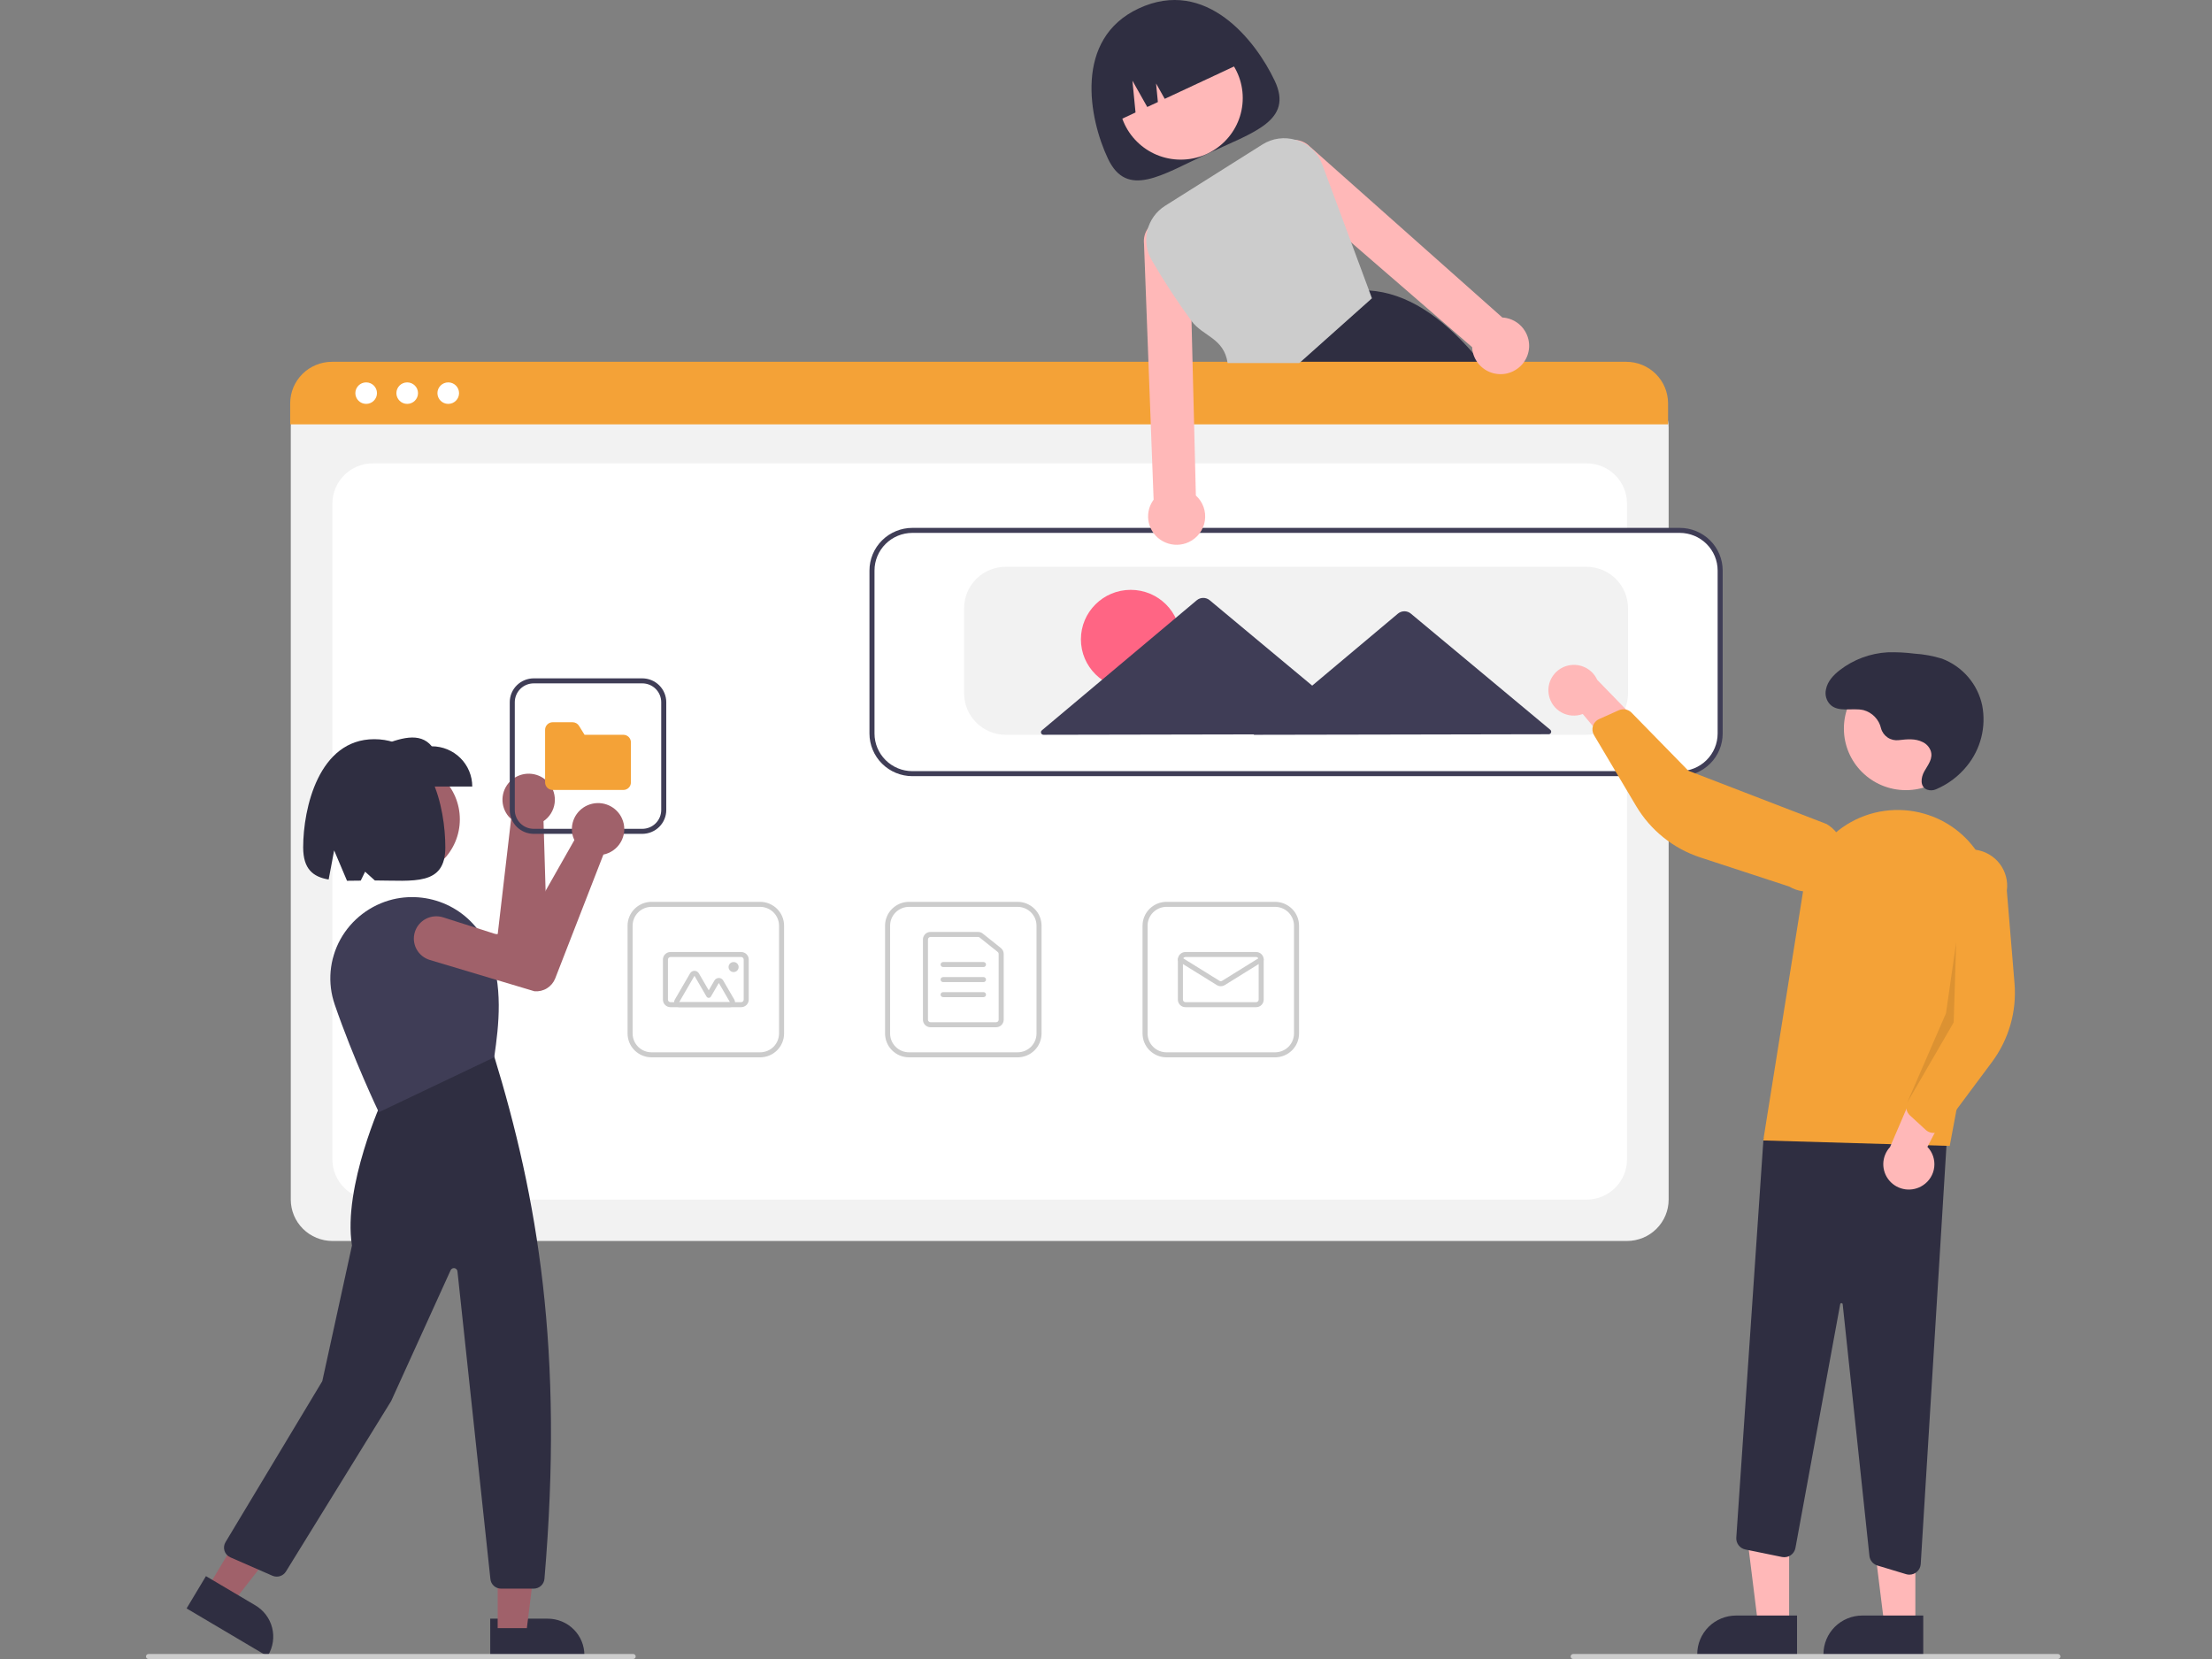 <svg width="204" height="153" viewBox="0 0 204 153" fill="none" xmlns="http://www.w3.org/2000/svg">
<rect x="0" y="0" width="204" height="153" fill="#808080" stroke="none"/>
<g clip-path="url(#clip0_585_3649)">
<path d="M117.559 7.447C119.309 11.146 115.601 12.194 111.354 14.177C107.106 16.16 103.928 18.327 102.178 14.628C100.428 10.928 99.008 3.585 105.017 0.779C111.233 -2.123 115.809 3.747 117.559 7.447Z" fill="#2F2E41"/>
<path d="M108.893 14.722C112.051 14.722 114.611 12.179 114.611 9.041C114.611 5.904 112.051 3.36 108.893 3.36C105.735 3.36 103.175 5.904 103.175 9.041C103.175 12.179 105.735 14.722 108.893 14.722Z" fill="#FFB8B8"/>
<path d="M137.221 34.236C137.023 33.979 136.825 33.727 136.625 33.481C136.367 33.162 136.107 32.853 135.845 32.554C132.882 29.156 129.73 27.017 126.258 26.788H126.254L126.203 26.783L119.286 33.481L116.935 35.758L116.986 35.882L118.255 39.021H140.485C139.483 37.37 138.394 35.772 137.221 34.236Z" fill="#2F2E41"/>
<path d="M102.676 11.329L104.723 10.373L104.437 7.439L105.806 9.867L106.784 9.41L106.618 7.699L107.417 9.115L114.686 5.721C114.003 4.278 112.771 3.163 111.261 2.622C109.751 2.081 108.086 2.158 106.633 2.836L105.58 3.328C104.127 4.006 103.005 5.23 102.46 6.731C101.915 8.231 101.993 9.885 102.676 11.329Z" fill="#2F2E41"/>
<path d="M150.049 114.448H30.658C29.639 114.447 28.663 114.045 27.943 113.329C27.223 112.614 26.818 111.644 26.816 110.632V39.355C26.817 38.614 27.114 37.903 27.642 37.379C28.169 36.855 28.884 36.56 29.631 36.559H151.027C151.786 36.56 152.514 36.86 153.051 37.393C153.587 37.926 153.889 38.649 153.89 39.404V110.632C153.889 111.644 153.484 112.614 152.764 113.329C152.044 114.045 151.067 114.447 150.049 114.448Z" fill="#F2F2F2"/>
<path d="M34.382 110.632H146.323C147.311 110.632 148.259 110.242 148.957 109.548C149.656 108.854 150.048 107.913 150.048 106.931V46.434C150.048 45.453 149.656 44.512 148.957 43.818C148.259 43.123 147.311 42.734 146.323 42.734H34.382C33.394 42.734 32.447 43.123 31.748 43.818C31.05 44.512 30.657 45.453 30.657 46.434V106.931C30.657 107.913 31.05 108.854 31.748 109.548C32.447 110.242 33.394 110.632 34.382 110.632Z" fill="white"/>
<path d="M153.836 39.137H26.762V37.194C26.764 36.179 27.17 35.206 27.893 34.488C28.616 33.77 29.596 33.367 30.617 33.366H149.981C151.003 33.367 151.983 33.77 152.705 34.488C153.428 35.206 153.835 36.179 153.836 37.194V39.137Z" fill="#F4A237"/>
<path d="M33.769 37.248C34.319 37.248 34.766 36.804 34.766 36.257C34.766 35.71 34.319 35.266 33.769 35.266C33.218 35.266 32.772 35.71 32.772 36.257C32.772 36.804 33.218 37.248 33.769 37.248Z" fill="white"/>
<path d="M37.554 37.248C38.105 37.248 38.551 36.804 38.551 36.257C38.551 35.71 38.105 35.266 37.554 35.266C37.003 35.266 36.557 35.71 36.557 36.257C36.557 36.804 37.003 37.248 37.554 37.248Z" fill="white"/>
<path d="M41.339 37.248C41.89 37.248 42.336 36.804 42.336 36.257C42.336 35.71 41.89 35.266 41.339 35.266C40.788 35.266 40.342 35.71 40.342 36.257C40.342 36.804 40.788 37.248 41.339 37.248Z" fill="white"/>
<path d="M93.846 97.512H83.835C83.249 97.511 82.687 97.28 82.272 96.868C81.857 96.456 81.624 95.897 81.624 95.315V85.369C81.624 84.786 81.857 84.228 82.272 83.816C82.687 83.404 83.249 83.172 83.835 83.171H93.846C94.432 83.172 94.994 83.404 95.409 83.816C95.823 84.228 96.057 84.786 96.057 85.369V95.315C96.057 95.897 95.823 96.456 95.409 96.868C94.994 97.28 94.432 97.511 93.846 97.512ZM83.835 83.634C83.372 83.635 82.928 83.817 82.601 84.143C82.274 84.468 82.09 84.909 82.089 85.369V95.315C82.09 95.775 82.274 96.216 82.601 96.541C82.928 96.866 83.372 97.049 83.835 97.049H93.846C94.309 97.049 94.752 96.866 95.08 96.541C95.407 96.216 95.591 95.775 95.592 95.315V85.369C95.591 84.909 95.407 84.468 95.08 84.143C94.752 83.817 94.309 83.635 93.846 83.634H83.835Z" fill="#CCCCCC"/>
<path d="M91.867 94.737H85.814C85.629 94.736 85.451 94.663 85.32 94.533C85.19 94.403 85.116 94.227 85.116 94.043V86.641C85.116 86.457 85.19 86.281 85.32 86.15C85.451 86.02 85.629 85.947 85.814 85.947H90.2C90.359 85.947 90.513 86.001 90.638 86.1L92.305 87.431C92.386 87.496 92.452 87.578 92.497 87.672C92.542 87.765 92.566 87.868 92.566 87.972V94.043C92.565 94.227 92.492 94.403 92.361 94.533C92.23 94.663 92.052 94.736 91.867 94.737ZM85.814 86.41C85.752 86.41 85.693 86.434 85.65 86.478C85.606 86.521 85.581 86.58 85.581 86.641V94.043C85.581 94.104 85.606 94.163 85.65 94.206C85.693 94.249 85.752 94.274 85.814 94.274H91.867C91.929 94.274 91.988 94.249 92.032 94.206C92.075 94.163 92.1 94.104 92.1 94.043V87.972C92.1 87.937 92.092 87.903 92.077 87.872C92.062 87.841 92.04 87.813 92.013 87.792L90.346 86.461C90.304 86.428 90.253 86.41 90.2 86.41H85.814Z" fill="#CCCCCC"/>
<path d="M90.703 89.185H86.978C86.916 89.185 86.857 89.161 86.813 89.118C86.77 89.074 86.745 89.015 86.745 88.954C86.745 88.893 86.77 88.834 86.813 88.79C86.857 88.747 86.916 88.723 86.978 88.723H90.703C90.764 88.723 90.824 88.747 90.867 88.79C90.911 88.834 90.936 88.893 90.936 88.954C90.936 89.015 90.911 89.074 90.867 89.118C90.824 89.161 90.764 89.185 90.703 89.185Z" fill="#CCCCCC"/>
<path d="M90.703 90.573H86.978C86.916 90.573 86.857 90.549 86.813 90.505C86.77 90.462 86.745 90.403 86.745 90.342C86.745 90.28 86.77 90.222 86.813 90.178C86.857 90.135 86.916 90.11 86.978 90.11H90.703C90.764 90.11 90.824 90.135 90.867 90.178C90.911 90.222 90.936 90.28 90.936 90.342C90.936 90.403 90.911 90.462 90.867 90.505C90.824 90.549 90.764 90.573 90.703 90.573Z" fill="#CCCCCC"/>
<path d="M90.703 91.961H86.978C86.916 91.961 86.857 91.936 86.813 91.893C86.77 91.85 86.745 91.791 86.745 91.73C86.745 91.668 86.77 91.609 86.813 91.566C86.857 91.523 86.916 91.498 86.978 91.498H90.703C90.764 91.498 90.824 91.523 90.867 91.566C90.911 91.609 90.936 91.668 90.936 91.73C90.936 91.791 90.911 91.85 90.867 91.893C90.824 91.936 90.764 91.961 90.703 91.961Z" fill="#CCCCCC"/>
<path d="M117.592 97.512H107.581C106.995 97.511 106.433 97.28 106.018 96.868C105.604 96.456 105.37 95.897 105.37 95.315V85.369C105.37 84.786 105.604 84.228 106.018 83.816C106.433 83.404 106.995 83.172 107.581 83.171H117.592C118.178 83.172 118.74 83.404 119.155 83.816C119.57 84.228 119.803 84.786 119.804 85.369V95.315C119.803 95.897 119.57 96.456 119.155 96.868C118.74 97.28 118.178 97.511 117.592 97.512ZM107.581 83.634C107.118 83.635 106.675 83.817 106.347 84.143C106.02 84.468 105.836 84.909 105.835 85.369V95.315C105.836 95.775 106.02 96.216 106.347 96.541C106.675 96.866 107.118 97.049 107.581 97.049H117.592C118.055 97.049 118.499 96.866 118.826 96.541C119.153 96.216 119.337 95.775 119.338 95.315V85.369C119.337 84.909 119.153 84.468 118.826 84.143C118.499 83.817 118.055 83.635 117.592 83.634H107.581Z" fill="#CCCCCC"/>
<path d="M115.846 92.886H109.327C109.142 92.886 108.965 92.813 108.834 92.683C108.703 92.552 108.629 92.376 108.629 92.192V88.491C108.629 88.307 108.703 88.131 108.834 88.001C108.965 87.871 109.142 87.798 109.327 87.797H115.846C116.031 87.798 116.209 87.871 116.339 88.001C116.47 88.131 116.544 88.307 116.544 88.491V92.192C116.544 92.376 116.47 92.552 116.339 92.683C116.209 92.813 116.031 92.886 115.846 92.886ZM109.327 88.26C109.266 88.26 109.206 88.284 109.163 88.328C109.119 88.371 109.095 88.43 109.095 88.491V92.192C109.095 92.253 109.119 92.312 109.163 92.356C109.206 92.399 109.266 92.423 109.327 92.423H115.846C115.908 92.423 115.967 92.399 116.01 92.356C116.054 92.312 116.079 92.253 116.079 92.192V88.491C116.079 88.43 116.054 88.371 116.01 88.328C115.967 88.284 115.908 88.26 115.846 88.26H109.327Z" fill="#CCCCCC"/>
<path d="M112.587 90.952C112.456 90.952 112.328 90.916 112.217 90.847L108.738 88.688C108.686 88.655 108.649 88.603 108.635 88.543C108.621 88.484 108.632 88.421 108.665 88.369C108.698 88.317 108.75 88.28 108.81 88.266C108.87 88.252 108.933 88.263 108.985 88.295L112.464 90.455C112.501 90.478 112.543 90.49 112.587 90.49C112.63 90.49 112.673 90.478 112.71 90.455L116.188 88.295C116.241 88.263 116.304 88.252 116.364 88.266C116.424 88.28 116.476 88.317 116.509 88.369C116.541 88.421 116.552 88.484 116.538 88.543C116.524 88.603 116.487 88.655 116.435 88.688L112.957 90.847C112.846 90.916 112.718 90.952 112.587 90.952Z" fill="#CCCCCC"/>
<path d="M70.1 97.512H60.089C59.503 97.511 58.941 97.28 58.526 96.868C58.111 96.456 57.878 95.897 57.877 95.315V85.369C57.878 84.786 58.111 84.228 58.526 83.816C58.941 83.404 59.503 83.172 60.089 83.171H70.1C70.686 83.172 71.248 83.404 71.663 83.816C72.077 84.228 72.311 84.786 72.311 85.369V95.315C72.311 95.897 72.077 96.456 71.663 96.868C71.248 97.28 70.686 97.511 70.1 97.512ZM60.089 83.634C59.626 83.635 59.182 83.817 58.855 84.143C58.528 84.468 58.344 84.909 58.343 85.369V95.315C58.344 95.775 58.528 96.216 58.855 96.541C59.182 96.866 59.626 97.049 60.089 97.049H70.1C70.563 97.049 71.006 96.866 71.334 96.541C71.661 96.216 71.845 95.775 71.846 95.315V85.369C71.845 84.909 71.661 84.468 71.334 84.143C71.006 83.817 70.563 83.635 70.1 83.634H60.089Z" fill="#CCCCCC"/>
<path d="M68.354 92.886H61.835C61.65 92.886 61.472 92.813 61.342 92.683C61.211 92.552 61.137 92.376 61.137 92.192V88.491C61.137 88.307 61.211 88.131 61.342 88.001C61.472 87.871 61.65 87.798 61.835 87.797H68.354C68.539 87.798 68.716 87.871 68.847 88.001C68.978 88.131 69.052 88.307 69.052 88.491V92.192C69.052 92.376 68.978 92.552 68.847 92.683C68.716 92.813 68.539 92.886 68.354 92.886ZM61.835 88.26C61.773 88.26 61.714 88.284 61.671 88.328C61.627 88.371 61.602 88.43 61.602 88.491V92.192C61.602 92.253 61.627 92.312 61.671 92.356C61.714 92.399 61.773 92.423 61.835 92.423H68.354C68.415 92.423 68.475 92.399 68.518 92.356C68.562 92.312 68.586 92.253 68.587 92.192V88.491C68.586 88.43 68.562 88.371 68.518 88.328C68.475 88.284 68.415 88.26 68.354 88.26H61.835Z" fill="#CCCCCC"/>
<path d="M67.32 92.886H62.636C62.554 92.886 62.474 92.865 62.403 92.824C62.332 92.784 62.273 92.725 62.232 92.655C62.191 92.585 62.17 92.505 62.17 92.424C62.17 92.342 62.191 92.263 62.232 92.192L63.644 89.763C63.684 89.693 63.743 89.635 63.814 89.594C63.885 89.554 63.965 89.532 64.047 89.532C64.129 89.532 64.209 89.554 64.28 89.594C64.35 89.635 64.409 89.693 64.45 89.763L65.362 91.332L65.889 90.423C65.93 90.353 65.989 90.295 66.06 90.254C66.131 90.213 66.211 90.192 66.293 90.192C66.374 90.192 66.455 90.213 66.526 90.254C66.596 90.295 66.655 90.353 66.696 90.423L67.724 92.192C67.765 92.263 67.786 92.342 67.786 92.424C67.786 92.505 67.765 92.585 67.724 92.655C67.683 92.725 67.624 92.784 67.553 92.824C67.483 92.865 67.402 92.886 67.32 92.886ZM67.32 92.424L66.293 90.655L65.563 91.91C65.543 91.945 65.513 91.975 65.478 91.995C65.442 92.015 65.402 92.026 65.362 92.026C65.321 92.026 65.281 92.015 65.245 91.995C65.21 91.975 65.18 91.945 65.16 91.91L64.047 89.995L62.636 92.424H67.32Z" fill="#CCCCCC"/>
<path d="M67.656 89.648C67.913 89.648 68.121 89.441 68.121 89.185C68.121 88.93 67.913 88.723 67.656 88.723C67.398 88.723 67.19 88.93 67.19 89.185C67.19 89.441 67.398 89.648 67.656 89.648Z" fill="#CCCCCC"/>
<path d="M154.916 71.466H84.144C83.125 71.465 82.149 71.062 81.429 70.347C80.709 69.631 80.303 68.661 80.302 67.65V52.615C80.303 51.603 80.709 50.633 81.429 49.917C82.149 49.202 83.125 48.8 84.144 48.798H154.916C155.934 48.8 156.911 49.202 157.631 49.917C158.351 50.633 158.756 51.603 158.757 52.615V67.65C158.756 68.661 158.351 69.631 157.631 70.347C156.911 71.062 155.934 71.465 154.916 71.466Z" fill="white"/>
<path d="M154.916 71.582H84.143C83.094 71.581 82.088 71.166 81.346 70.429C80.604 69.692 80.187 68.692 80.186 67.65V52.615C80.187 51.572 80.604 50.573 81.346 49.836C82.088 49.099 83.094 48.684 84.143 48.683H154.916C155.965 48.684 156.971 49.099 157.713 49.836C158.455 50.573 158.872 51.572 158.873 52.615V67.65C158.872 68.692 158.455 69.692 157.713 70.429C156.971 71.166 155.965 71.581 154.916 71.582ZM84.143 49.145C83.217 49.147 82.33 49.512 81.675 50.163C81.02 50.813 80.652 51.695 80.651 52.615V67.65C80.652 68.57 81.02 69.451 81.675 70.102C82.33 70.752 83.217 71.118 84.143 71.119H154.916C155.842 71.118 156.729 70.752 157.384 70.102C158.039 69.451 158.407 68.57 158.408 67.65V52.615C158.407 51.695 158.039 50.813 157.384 50.163C156.729 49.512 155.842 49.147 154.916 49.145H84.143Z" fill="#3F3D56"/>
<path d="M146.302 67.765H92.757C91.738 67.764 90.762 67.362 90.042 66.646C89.322 65.931 88.917 64.961 88.915 63.949V56.085C88.917 55.073 89.322 54.103 90.042 53.387C90.762 52.672 91.738 52.269 92.757 52.268H146.302C147.32 52.269 148.297 52.672 149.017 53.387C149.737 54.103 150.142 55.073 150.143 56.085V63.949C150.142 64.961 149.737 65.931 149.017 66.646C148.297 67.362 147.32 67.764 146.302 67.765Z" fill="#F2F2F2"/>
<path d="M104.28 63.526C106.817 63.526 108.874 61.483 108.874 58.962C108.874 56.442 106.817 54.398 104.28 54.398C101.743 54.398 99.686 56.442 99.686 58.962C99.686 61.483 101.743 63.526 104.28 63.526Z" fill="#FF6584"/>
<path d="M142.975 67.305L136.491 61.901L130.118 56.592C129.95 56.451 129.738 56.375 129.518 56.375C129.299 56.376 129.086 56.453 128.919 56.594L122.567 61.928L121.016 63.231L118.676 61.282L111.567 55.358C111.399 55.218 111.187 55.141 110.967 55.142C110.748 55.142 110.535 55.219 110.368 55.36L103.282 61.311L96.084 67.356C96.047 67.387 96.021 67.428 96.009 67.473C95.997 67.519 95.999 67.568 96.016 67.612C96.032 67.657 96.062 67.695 96.101 67.722C96.14 67.749 96.187 67.764 96.235 67.764L110.991 67.736L115.662 67.727L115.617 67.765L129.54 67.739L142.826 67.713C142.873 67.713 142.92 67.698 142.959 67.671C142.998 67.644 143.028 67.605 143.044 67.561C143.06 67.516 143.062 67.468 143.05 67.422C143.038 67.376 143.011 67.335 142.975 67.305Z" fill="#3F3D56"/>
<path d="M165.001 149.918L162.147 149.918L160.79 138.98L165.002 138.98L165.001 149.918Z" fill="#FFB8B8"/>
<path d="M165.73 152.667L156.527 152.666V152.551C156.527 152.083 156.62 151.621 156.8 151.189C156.98 150.757 157.244 150.365 157.576 150.034C157.909 149.704 158.304 149.442 158.739 149.263C159.173 149.084 159.639 148.992 160.109 148.992H160.11L165.73 148.992L165.73 152.667Z" fill="#2F2E41"/>
<path d="M176.642 149.918L173.788 149.918L172.43 138.98L176.643 138.98L176.642 149.918Z" fill="#FFB8B8"/>
<path d="M177.37 152.667L168.167 152.666V152.551C168.167 152.083 168.26 151.621 168.44 151.189C168.62 150.757 168.884 150.365 169.216 150.034C169.549 149.704 169.944 149.442 170.378 149.263C170.813 149.084 171.279 148.992 171.749 148.992H171.749L177.37 148.992L177.37 152.667Z" fill="#2F2E41"/>
<path d="M175.786 145.176L173.143 144.378C172.946 144.318 172.771 144.202 172.64 144.045C172.509 143.887 172.427 143.694 172.406 143.491L169.941 120.285C169.939 120.257 169.927 120.231 169.906 120.212C169.886 120.193 169.858 120.182 169.83 120.182C169.802 120.179 169.773 120.188 169.751 120.205C169.729 120.223 169.715 120.248 169.711 120.276L165.583 142.759C165.558 142.895 165.506 143.025 165.43 143.141C165.353 143.257 165.254 143.357 165.139 143.435C165.023 143.512 164.893 143.566 164.756 143.593C164.619 143.62 164.478 143.619 164.341 143.591L160.963 142.9C160.715 142.849 160.495 142.71 160.341 142.51C160.188 142.31 160.113 142.061 160.129 141.81L162.64 104.961L179.667 103.135L177.137 144.244C177.12 144.508 177.003 144.756 176.809 144.938C176.616 145.12 176.359 145.221 176.093 145.222C175.989 145.222 175.886 145.207 175.786 145.176Z" fill="#2F2E41"/>
<path d="M175.77 72.871C178.928 72.871 181.488 70.327 181.488 67.19C181.488 64.052 178.928 61.508 175.77 61.508C172.612 61.508 170.052 64.052 170.052 67.19C170.052 70.327 172.612 72.871 175.77 72.871Z" fill="#FFB8B8"/>
<path d="M162.614 105.177L166.306 82.082C166.502 80.854 166.959 79.681 167.647 78.642C168.335 77.604 169.237 76.722 170.295 76.057C171.352 75.392 172.54 74.958 173.779 74.785C175.018 74.611 176.28 74.701 177.481 75.05C179.582 75.654 181.38 77.013 182.525 78.864C183.67 80.714 184.08 82.922 183.674 85.057L179.812 105.682L162.614 105.177Z" fill="#F4A237"/>
<path d="M177.348 109.311C177.634 109.123 177.875 108.876 178.054 108.586C178.233 108.296 178.346 107.971 178.384 107.633C178.423 107.296 178.387 106.953 178.278 106.631C178.169 106.308 177.991 106.014 177.755 105.767L181.572 98.423L177.274 98.879L174.308 105.783C173.917 106.204 173.696 106.753 173.685 107.325C173.675 107.898 173.876 108.454 174.251 108.889C174.626 109.324 175.148 109.607 175.719 109.685C176.29 109.762 176.87 109.629 177.348 109.311Z" fill="#FFB8B8"/>
<path d="M178.166 104.472C177.955 104.442 177.758 104.349 177.602 104.206L176.141 102.865C175.983 102.719 175.874 102.529 175.829 102.32C175.783 102.111 175.804 101.893 175.887 101.696L178.806 94.822L178.392 81.24C178.451 80.803 178.597 80.383 178.82 80.002C179.043 79.621 179.34 79.288 179.693 79.021C180.046 78.754 180.448 78.559 180.877 78.447C181.306 78.335 181.753 78.308 182.192 78.368C182.631 78.427 183.055 78.572 183.438 78.794C183.821 79.017 184.156 79.311 184.424 79.662C184.692 80.013 184.888 80.413 185 80.84C185.113 81.266 185.14 81.71 185.079 82.146L185.787 90.684C186.003 93.275 185.263 95.856 183.707 97.946L179.155 104.06C179.067 104.178 178.956 104.276 178.828 104.347C178.699 104.419 178.558 104.464 178.411 104.477C178.33 104.485 178.247 104.483 178.166 104.472Z" fill="#F4A237"/>
<path d="M142.842 64.095C142.904 64.43 143.04 64.746 143.238 65.023C143.437 65.3 143.695 65.53 143.993 65.697C144.291 65.864 144.622 65.965 144.963 65.991C145.305 66.017 145.647 65.969 145.968 65.849L151.286 72.205L152.54 68.094L147.297 62.689C147.059 62.167 146.637 61.751 146.11 61.518C145.584 61.285 144.99 61.253 144.441 61.426C143.892 61.599 143.426 61.967 143.131 62.459C142.836 62.951 142.733 63.533 142.842 64.095Z" fill="#FFB8B8"/>
<path d="M147.009 66.73C147.119 66.549 147.282 66.404 147.476 66.317L149.288 65.504C149.485 65.416 149.703 65.391 149.915 65.43C150.126 65.47 150.32 65.574 150.471 65.727L155.704 71.078L168.454 75.994C168.835 76.219 169.168 76.516 169.434 76.869C169.7 77.221 169.894 77.623 170.003 78.05C170.113 78.477 170.137 78.921 170.074 79.357C170.01 79.793 169.861 80.213 169.635 80.591C169.408 80.97 169.109 81.301 168.753 81.565C168.398 81.829 167.994 82.02 167.564 82.129C167.134 82.237 166.687 82.26 166.248 82.197C165.809 82.134 165.387 81.985 165.006 81.76L156.817 79.078C154.331 78.265 152.227 76.582 150.897 74.343L147.005 67.795C146.931 67.669 146.883 67.529 146.867 67.384C146.85 67.238 146.864 67.091 146.909 66.952C146.933 66.874 146.967 66.8 147.009 66.73Z" fill="#F4A237"/>
<path opacity="0.1" d="M180.409 86.89L180.176 94.292L175.887 101.696L179.468 93.445L180.409 86.89Z" fill="black"/>
<path d="M175.115 68.258C174.756 68.305 174.392 68.22 174.091 68.02C173.79 67.82 173.572 67.518 173.478 67.171C173.387 66.771 173.189 66.403 172.904 66.107C172.619 65.81 172.258 65.597 171.86 65.489C170.811 65.25 169.529 65.741 168.761 64.951C168.596 64.771 168.477 64.555 168.413 64.32C168.349 64.085 168.343 63.838 168.394 63.6C168.535 62.833 169.088 62.253 169.689 61.789C170.954 60.818 172.485 60.25 174.081 60.159C174.907 60.135 175.734 60.176 176.554 60.281C177.412 60.335 178.261 60.489 179.083 60.74C180.019 61.091 180.851 61.671 181.502 62.426C182.154 63.181 182.603 64.088 182.808 65.061C182.996 66.037 182.967 67.042 182.723 68.006C182.48 68.97 182.028 69.87 181.398 70.642C180.644 71.575 179.672 72.31 178.567 72.784C178.304 72.907 178.002 72.922 177.727 72.826C177.039 72.554 177.151 71.707 177.465 71.142C177.801 70.537 178.318 69.951 178.048 69.215C177.913 68.874 177.653 68.596 177.32 68.437C176.635 68.09 175.87 68.172 175.134 68.256L175.115 68.258Z" fill="#2F2E41"/>
<path d="M189.783 153.001H145.085C145.023 153.001 144.964 152.976 144.92 152.933C144.877 152.89 144.852 152.831 144.852 152.769C144.852 152.708 144.877 152.649 144.92 152.606C144.964 152.562 145.023 152.538 145.085 152.538H189.783C189.845 152.538 189.904 152.562 189.948 152.606C189.992 152.649 190.016 152.708 190.016 152.769C190.016 152.831 189.992 152.89 189.948 152.933C189.904 152.976 189.845 153.001 189.783 153.001Z" fill="#CCCCCC"/>
<path d="M140.627 30.512C140.441 30.211 140.196 29.952 139.905 29.749C139.615 29.546 139.287 29.404 138.939 29.332C138.812 29.305 138.683 29.289 138.553 29.283L120.815 13.527C120.467 13.171 120.002 12.951 119.505 12.905C119.407 12.894 119.308 12.891 119.209 12.896C118.8 12.914 118.405 13.051 118.073 13.289C117.74 13.527 117.485 13.855 117.338 14.235C117.19 14.615 117.158 15.03 117.244 15.427C117.33 15.825 117.53 16.19 117.822 16.476L124.612 22.358L135.764 32.015C135.773 32.197 135.8 32.377 135.845 32.554C135.979 33.065 136.266 33.524 136.668 33.87C137.07 34.216 137.568 34.432 138.097 34.49C138.579 34.546 139.067 34.466 139.505 34.259C139.853 34.097 140.161 33.863 140.408 33.572C140.434 33.542 140.457 33.514 140.48 33.481C140.806 33.06 140.994 32.55 141.021 32.019C141.047 31.489 140.91 30.963 140.627 30.512Z" fill="#FFB8B8"/>
<path d="M110.288 45.697L110.123 39.021L109.983 33.481L109.887 29.605L109.699 22.048C109.661 21.644 109.506 21.259 109.253 20.94C108.999 20.622 108.657 20.383 108.269 20.255C107.881 20.126 107.464 20.112 107.069 20.215C106.673 20.318 106.316 20.533 106.041 20.834C105.977 20.903 105.918 20.977 105.867 21.056C105.58 21.464 105.451 21.961 105.504 22.455L105.918 33.481L106.125 39.021L106.391 46.087C106.314 46.191 106.245 46.3 106.183 46.413C106.018 46.725 105.918 47.068 105.889 47.419C105.861 47.77 105.905 48.124 106.018 48.458C106.136 48.809 106.328 49.13 106.581 49.402C106.833 49.673 107.14 49.889 107.483 50.033C107.825 50.178 108.194 50.249 108.566 50.242C108.938 50.235 109.304 50.15 109.641 49.992C110.031 49.808 110.37 49.532 110.628 49.187C110.886 48.843 111.054 48.44 111.118 48.016C111.182 47.591 111.14 47.157 110.995 46.753C110.85 46.349 110.607 45.986 110.288 45.697Z" fill="#FFB8B8"/>
<path d="M126.259 26.788L124.613 22.358L121.949 15.183C121.757 14.661 121.449 14.189 121.048 13.801C120.647 13.414 120.163 13.121 119.633 12.944C119.591 12.93 119.547 12.917 119.505 12.905C118.991 12.75 118.449 12.707 117.917 12.78C117.385 12.853 116.875 13.039 116.423 13.326L107.453 18.979C106.631 19.495 106.044 20.309 105.815 21.248C105.586 22.187 105.733 23.177 106.226 24.01C107.347 25.937 108.57 27.805 109.888 29.605C110.933 31.018 112.879 31.169 113.217 33.482H119.831L126.526 27.509L126.259 26.788Z" fill="#CCCCCC"/>
<path d="M45.772 76.901H35.761C35.175 76.901 34.612 76.669 34.198 76.257C33.783 75.845 33.55 75.287 33.549 74.704V64.758C33.55 64.176 33.783 63.617 34.198 63.205C34.612 62.793 35.175 62.562 35.761 62.561H45.772C46.358 62.562 46.92 62.793 47.335 63.205C47.749 63.617 47.983 64.176 47.983 64.758V74.704C47.983 75.287 47.749 75.845 47.335 76.257C46.92 76.669 46.358 76.901 45.772 76.901Z" fill="white"/>
<path d="M45.211 149.281L50.514 149.281C50.958 149.281 51.398 149.368 51.808 149.536C52.218 149.705 52.59 149.952 52.904 150.264C53.218 150.576 53.467 150.946 53.637 151.353C53.806 151.761 53.894 152.197 53.894 152.638V152.747L45.212 152.748L45.211 149.281Z" fill="#2F2E41"/>
<path d="M37.014 80.922C39.993 80.922 42.408 78.522 42.408 75.562C42.408 72.602 39.993 70.202 37.014 70.202C34.034 70.202 31.619 72.602 31.619 75.562C31.619 78.522 34.034 80.922 37.014 80.922Z" fill="#A0616A"/>
<path d="M50.258 71.873C50.311 71.915 50.362 71.96 50.412 72.007C50.66 72.239 50.856 72.52 50.986 72.832C51.117 73.144 51.18 73.481 51.171 73.819C51.162 74.157 51.081 74.489 50.933 74.794C50.786 75.099 50.575 75.37 50.315 75.588C50.255 75.638 50.191 75.686 50.126 75.73L50.491 87.976C50.501 88.377 50.381 88.771 50.149 89.098C49.916 89.426 49.583 89.671 49.2 89.796L49.178 89.8L39.17 90.859C38.898 90.888 38.622 90.863 38.36 90.786C38.098 90.708 37.854 90.58 37.642 90.408C37.429 90.236 37.254 90.024 37.124 89.785C36.995 89.545 36.915 89.282 36.889 89.012C36.862 88.741 36.89 88.468 36.97 88.208C37.051 87.948 37.182 87.707 37.357 87.498C37.532 87.289 37.746 87.116 37.989 86.99C38.231 86.864 38.496 86.786 38.769 86.762L45.903 86.138L47.137 75.533C47.056 75.462 46.98 75.385 46.91 75.304C46.524 74.849 46.321 74.267 46.341 73.672C46.362 73.077 46.604 72.511 47.021 72.083C47.438 71.656 48.001 71.397 48.599 71.358C49.197 71.32 49.788 71.503 50.258 71.873Z" fill="#A0616A"/>
<path d="M45.897 150.155H48.59L49.871 139.835H45.897L45.897 150.155Z" fill="#A0616A"/>
<path d="M19.134 146.457L21.448 147.825L27.862 139.61L24.448 137.59L19.134 146.457Z" fill="#A0616A"/>
<path d="M18.994 145.358L23.55 148.053C23.931 148.279 24.264 148.577 24.53 148.93C24.795 149.283 24.988 149.685 25.097 150.113C25.206 150.54 25.229 150.985 25.165 151.421C25.102 151.857 24.952 152.277 24.725 152.656L24.669 152.75L17.209 148.336L18.994 145.358Z" fill="#2F2E41"/>
<path d="M49.226 146.511H46.211C45.967 146.511 45.731 146.422 45.549 146.259C45.368 146.097 45.253 145.874 45.228 145.633L42.188 117.243C42.181 117.172 42.149 117.105 42.1 117.053C42.05 117 41.984 116.966 41.913 116.955C41.841 116.943 41.768 116.956 41.704 116.99C41.641 117.024 41.59 117.078 41.56 117.143L36.076 129.207L26.368 144.937C26.242 145.138 26.047 145.288 25.82 145.359C25.592 145.43 25.346 145.417 25.127 145.322L21.248 143.626C21.12 143.57 21.006 143.488 20.912 143.384C20.818 143.281 20.748 143.159 20.705 143.026C20.662 142.893 20.649 142.753 20.665 142.615C20.681 142.477 20.726 142.343 20.798 142.224L29.723 127.376L32.46 114.866C31.599 109.441 35.29 101.375 35.328 101.294L35.346 101.255L45.512 97.307L45.563 97.369C49.572 110.441 52.015 124.508 50.211 145.611C50.189 145.856 50.076 146.084 49.894 146.25C49.711 146.416 49.473 146.509 49.226 146.511Z" fill="#2F2E41"/>
<path d="M34.937 102.575L34.89 102.477C34.867 102.429 32.607 97.692 30.864 92.63C30.529 91.651 30.403 90.613 30.492 89.583C30.582 88.553 30.886 87.552 31.385 86.645C31.891 85.728 32.583 84.926 33.417 84.289C34.251 83.652 35.209 83.193 36.23 82.943C38.004 82.521 39.871 82.746 41.492 83.576C43.113 84.407 44.379 85.789 45.06 87.47C46.443 90.904 46.002 94.57 45.587 97.452L45.579 97.51L45.526 97.535L34.937 102.575Z" fill="#3F3D56"/>
<path d="M43.554 72.535H34.989V68.826C36.869 68.084 38.709 67.453 39.821 68.826C40.811 68.826 41.761 69.217 42.461 69.912C43.161 70.608 43.554 71.552 43.554 72.535Z" fill="#2F2E41"/>
<path d="M34.514 68.171C29.394 68.171 27.96 74.548 27.96 78.146C27.96 80.153 28.874 80.87 30.309 81.113L30.816 78.427L32.003 81.229C32.406 81.231 32.829 81.223 33.269 81.215L33.671 80.391L34.569 81.2C38.163 81.205 41.069 81.726 41.069 78.146C41.069 74.548 39.812 68.171 34.514 68.171Z" fill="#2F2E41"/>
<path d="M58.393 153H13.695C13.633 153 13.574 152.976 13.53 152.932C13.486 152.889 13.462 152.83 13.462 152.769C13.462 152.708 13.486 152.649 13.53 152.605C13.574 152.562 13.633 152.538 13.695 152.538H58.393C58.455 152.538 58.514 152.562 58.558 152.605C58.602 152.649 58.626 152.708 58.626 152.769C58.626 152.83 58.602 152.889 58.558 152.932C58.514 152.976 58.455 153 58.393 153Z" fill="#CCCCCC"/>
<path d="M59.234 76.901H49.223C48.637 76.9 48.075 76.668 47.66 76.257C47.246 75.844 47.012 75.286 47.012 74.703V64.757C47.012 64.175 47.246 63.616 47.66 63.204C48.075 62.792 48.637 62.561 49.223 62.56H59.234C59.82 62.561 60.383 62.792 60.797 63.204C61.212 63.616 61.445 64.175 61.446 64.757V74.703C61.445 75.286 61.212 75.844 60.797 76.257C60.383 76.668 59.82 76.9 59.234 76.901ZM49.223 63.023C48.76 63.023 48.317 63.206 47.989 63.531C47.662 63.857 47.478 64.297 47.477 64.757V74.703C47.478 75.163 47.662 75.604 47.989 75.93C48.317 76.255 48.76 76.438 49.223 76.438H59.234C59.697 76.438 60.141 76.255 60.468 75.93C60.795 75.604 60.98 75.163 60.98 74.703V64.757C60.98 64.297 60.795 63.857 60.468 63.531C60.141 63.206 59.697 63.023 59.234 63.023H49.223Z" fill="#3F3D56"/>
<path d="M57.488 72.854H50.969C50.784 72.853 50.607 72.78 50.476 72.65C50.345 72.52 50.271 72.344 50.271 72.16V67.302C50.271 67.118 50.345 66.942 50.476 66.812C50.607 66.682 50.784 66.609 50.969 66.608H52.804C52.924 66.608 53.041 66.638 53.145 66.696C53.25 66.754 53.337 66.837 53.399 66.939L53.911 67.765H57.488C57.673 67.765 57.851 67.838 57.982 67.968C58.112 68.099 58.186 68.275 58.186 68.459V72.16C58.186 72.344 58.112 72.52 57.982 72.65C57.851 72.78 57.673 72.853 57.488 72.854Z" fill="#F4A237"/>
<path d="M57.276 75.309C57.309 75.368 57.339 75.429 57.366 75.492C57.504 75.801 57.575 76.136 57.573 76.474C57.572 76.812 57.498 77.146 57.358 77.454C57.217 77.763 57.013 78.038 56.758 78.262C56.503 78.486 56.203 78.654 55.878 78.755C55.802 78.778 55.726 78.797 55.648 78.813L51.202 90.24C51.054 90.614 50.79 90.93 50.448 91.142C50.105 91.355 49.703 91.452 49.301 91.419L49.279 91.415L39.641 88.533C39.379 88.454 39.136 88.325 38.924 88.153C38.713 87.98 38.538 87.768 38.409 87.528C38.281 87.287 38.202 87.025 38.176 86.754C38.151 86.483 38.179 86.21 38.261 85.951C38.342 85.691 38.474 85.45 38.65 85.241C38.825 85.033 39.041 84.861 39.283 84.736C39.526 84.61 39.792 84.534 40.064 84.511C40.337 84.488 40.611 84.519 40.872 84.602L47.691 86.777L52.97 77.478C52.923 77.382 52.884 77.282 52.851 77.18C52.672 76.612 52.712 75.998 52.964 75.457C53.215 74.917 53.66 74.488 54.211 74.255C54.762 74.022 55.382 74 55.948 74.195C56.514 74.39 56.988 74.787 57.276 75.309Z" fill="#A0616A"/>
</g>
<defs>
<clipPath id="clip0_585_3649">
<rect width="204" height="153" fill="white"/>
</clipPath>
</defs>
</svg>
